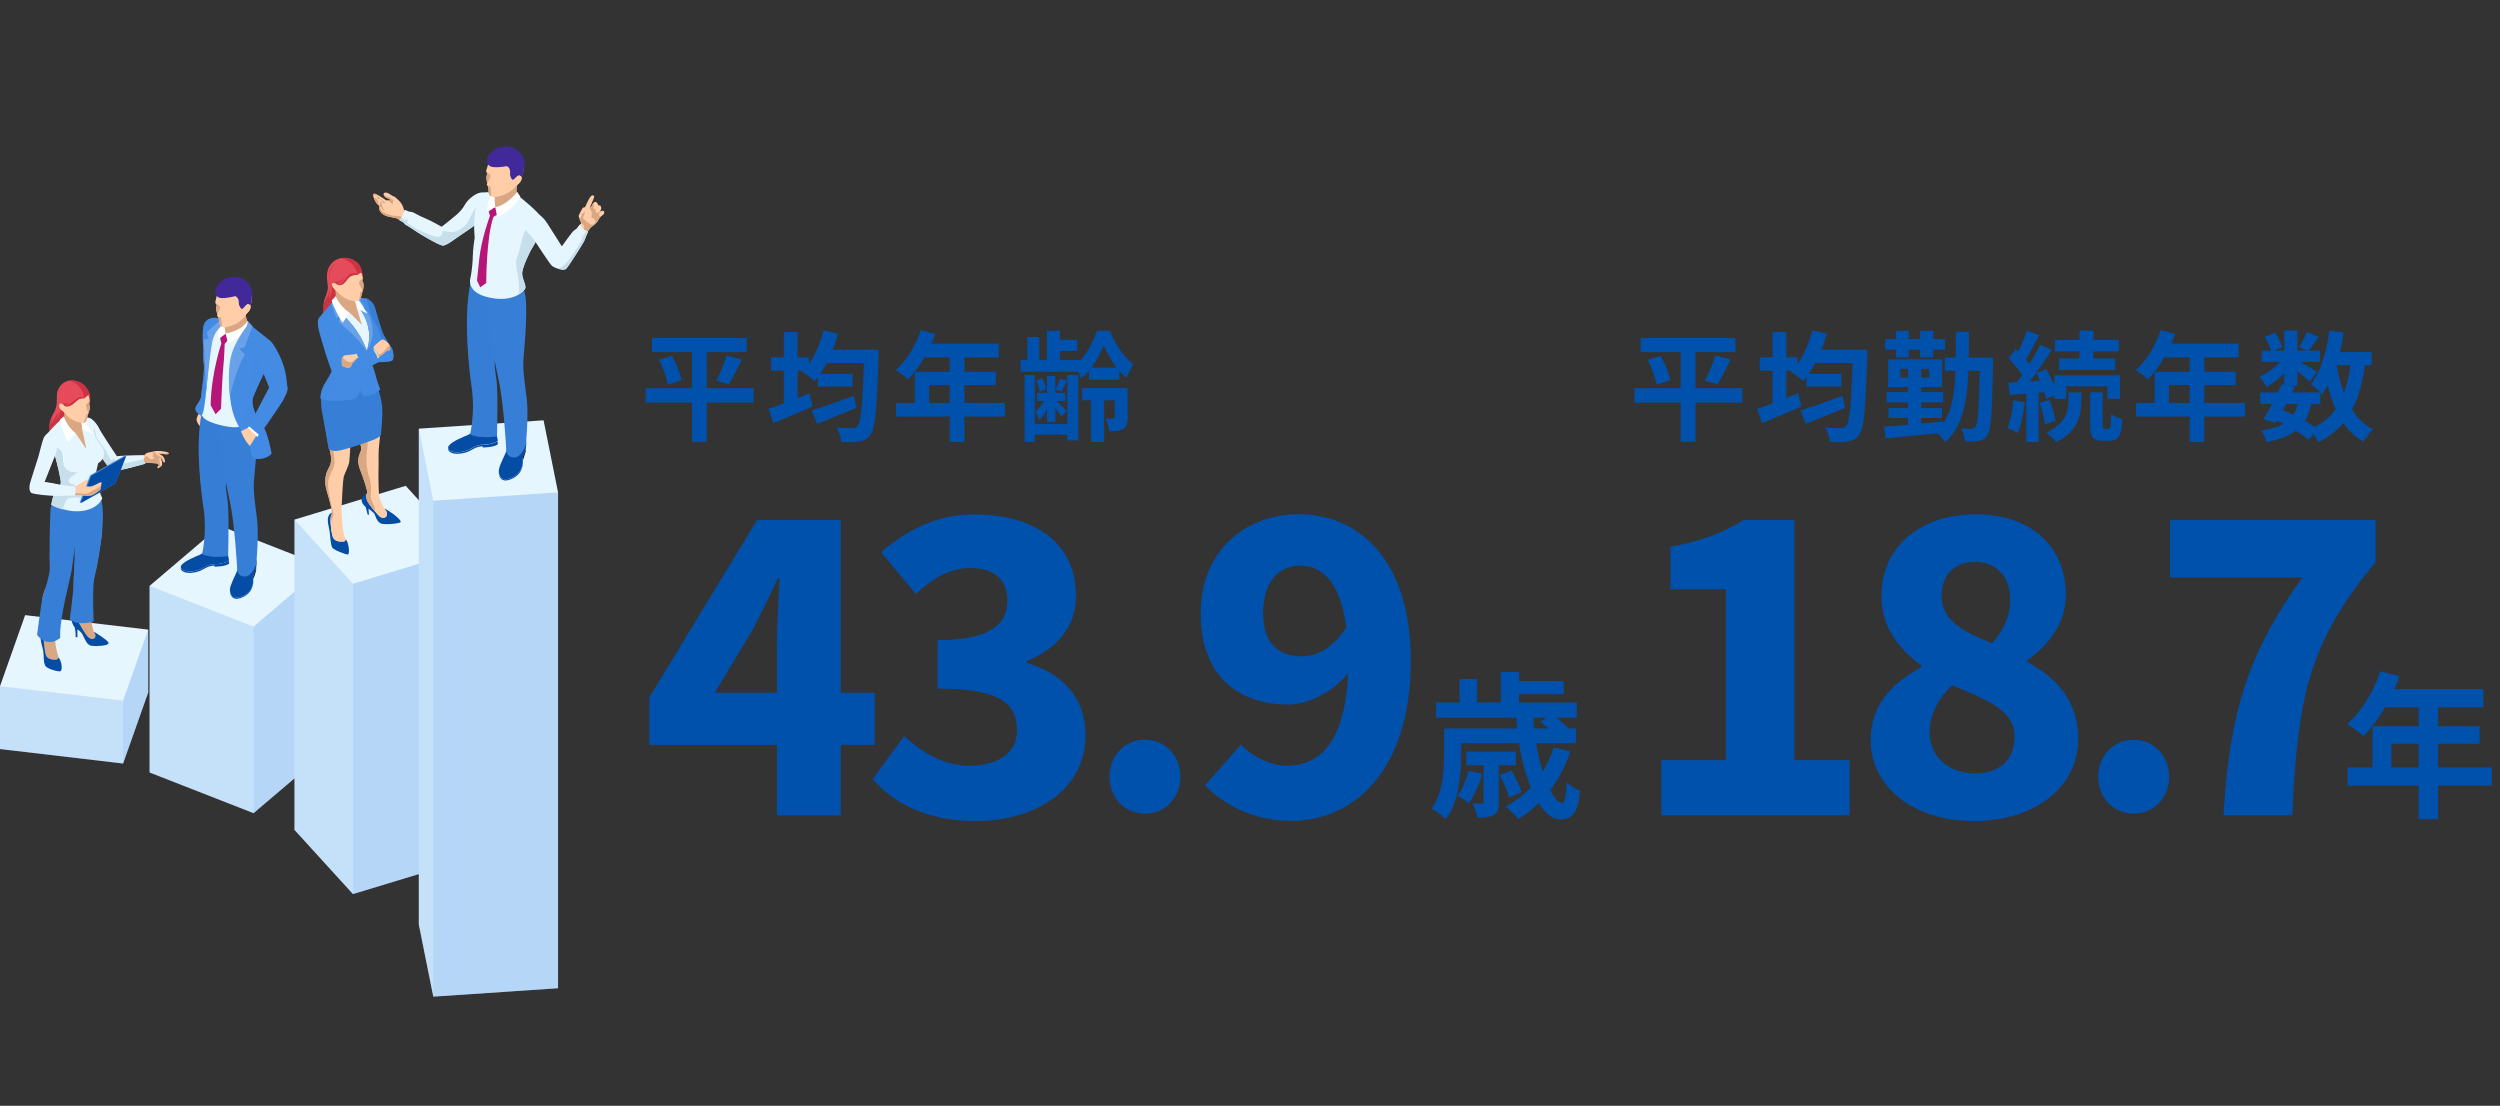 <?xml version="1.0" encoding="UTF-8"?>
<svg xmlns="http://www.w3.org/2000/svg" viewBox="0 0 416 184">
  <rect x="0" y="0" width="416" height="184" fill="#333333" stroke="none"/>
  <defs>
    <style>
      .cls-1 {
        fill: none;
      }

      .cls-2 {
        fill: #b61678;
      }

      .cls-3 {
        opacity: .2;
      }

      .cls-3, .cls-4, .cls-5, .cls-6 {
        fill: #438be3;
      }

      .cls-3, .cls-4, .cls-5, .cls-7, .cls-8, .cls-9 {
        mix-blend-mode: multiply;
      }

      .cls-4, .cls-8, .cls-9 {
        opacity: .3;
      }

      .cls-5 {
        opacity: .4;
      }

      .cls-10, .cls-9 {
        fill: #412999;
      }

      .cls-11 {
        fill: #d9a782;
      }

      .cls-12, .cls-7, .cls-8 {
        fill: #367ed6;
      }

      .cls-13 {
        fill: #ffcda8;
      }

      .cls-14 {
        fill: #000508;
      }

      .cls-15 {
        isolation: isolate;
      }

      .cls-16 {
        fill: #0051ac;
      }

      .cls-17 {
        fill: #e6f6ff;
      }

      .cls-7 {
        opacity: .5;
      }

      .cls-18 {
        fill: #c7deeb;
      }

      .cls-19 {
        fill: #fff;
      }

      .cls-20 {
        fill: #e6dbc9;
      }

      .cls-21 {
        fill: #e54b5a;
      }

      .cls-22 {
        fill: #cc3241;
      }

      .cls-23 {
        fill: #044ca4;
      }

      .cls-24 {
        fill: #69a2e9;
      }
    </style>
  </defs>
  <g class="cls-15">
    <g id="_レイヤー_2" data-name="レイヤー 2">
      <g id="_文字" data-name="文字">
        <g>
          <g>
            <path class="cls-16" d="M276.44,126.49h10.75v-28.44h-9.21v-7.06c5.27-1,8.75-2.34,12.2-4.47h8.39v39.97h9.21v9.18h-31.33v-9.18Z"/>
            <path class="cls-16" d="M311.28,123.11c0-5.92,3.76-9.6,8.41-12.07v-.31c-3.82-2.83-6.61-6.42-6.61-11.56,0-8.37,6.59-13.58,15.73-13.58s14.95,5.32,14.95,13.49c0,4.68-3.06,8.49-6.42,10.75v.31c4.69,2.57,8.48,6.33,8.48,12.86,0,7.76-6.97,13.62-17.39,13.62-9.81,0-17.14-5.5-17.14-13.5ZM335.23,122.61c0-4.35-4.2-5.99-10.37-8.58-2.17,1.95-3.77,4.75-3.77,7.8,0,4.31,3.44,6.86,7.58,6.86,3.73,0,6.55-1.99,6.55-6.09ZM334.51,99.84c0-3.82-2.21-6.35-5.96-6.35-3.01,0-5.47,1.88-5.47,5.67,0,3.99,3.42,5.91,8.42,7.9,1.94-2.29,3.01-4.65,3.01-7.23Z"/>
            <path class="cls-16" d="M349.14,129.25c0-3.48,2.51-6.16,5.9-6.16s5.9,2.68,5.9,6.16-2.51,6.14-5.9,6.14-5.9-2.68-5.9-6.14Z"/>
            <path class="cls-16" d="M383.13,96.08h-22.04v-9.57h34.22v7.01c-11.41,13.71-12.98,22.99-13.88,42.15h-11.43c.9-16.35,3.83-26.72,13.13-39.59Z"/>
            <path class="cls-16" d="M396.07,111.7l3.21.83c-.47,1.29-1.02,2.55-1.66,3.78-.64,1.23-1.32,2.38-2.06,3.43-.74,1.05-1.5,1.97-2.28,2.75-.21-.17-.48-.4-.81-.67s-.67-.53-1-.77c-.34-.24-.64-.44-.9-.6.8-.68,1.55-1.48,2.24-2.41.7-.93,1.32-1.94,1.88-3.03.56-1.09,1.02-2.2,1.38-3.33ZM390.64,127.71h24v3h-24v-3ZM394.79,120.85h17.82v2.92h-14.69v5.48h-3.13v-8.4ZM396.64,114.67h16.59v3.03h-18.1l1.51-3.03ZM402.46,116.24h3.24v20.08h-3.24v-20.08Z"/>
          </g>
          <g>
            <path class="cls-16" d="M271.96,64.6h17.96v2.39h-17.96v-2.39ZM273.01,56.24h15.77v2.35h-15.77v-2.35ZM274.19,59.87l2.17-.65c.22.43.44.89.66,1.37s.41.95.57,1.42c.16.47.29.88.37,1.25l-2.31.73c-.07-.37-.17-.79-.32-1.25-.15-.47-.32-.95-.51-1.46-.2-.51-.41-.98-.63-1.41ZM279.67,57.22h2.46v16.3h-2.46v-16.3ZM285.43,59.16l2.54.65c-.24.51-.48,1.02-.74,1.52-.26.5-.51.98-.75,1.43-.24.45-.48.85-.7,1.19l-2.07-.61c.21-.38.42-.81.64-1.3s.42-.98.61-1.48c.19-.5.34-.97.46-1.4Z"/>
            <path class="cls-16" d="M292.38,68.03c.58-.18,1.24-.42,1.99-.7s1.54-.58,2.38-.91c.83-.32,1.66-.65,2.47-.98l.51,2.19c-1.09.49-2.21.97-3.36,1.46s-2.2.93-3.14,1.32l-.85-2.39ZM292.82,59.45h6.29v2.23h-6.29v-2.23ZM294.95,55.27h2.29v13.11h-2.29v-13.11ZM301.57,54.98l2.42.55c-.28,1.01-.62,2-1.02,2.97-.41.97-.86,1.87-1.35,2.71-.49.84-1.02,1.57-1.57,2.19-.14-.13-.34-.29-.59-.49-.25-.2-.5-.39-.76-.58-.26-.19-.49-.34-.7-.44.82-.8,1.53-1.82,2.14-3.05.61-1.23,1.09-2.51,1.43-3.85ZM299.58,68.28c.59-.17,1.27-.38,2.03-.64.76-.26,1.57-.54,2.43-.85.86-.31,1.72-.61,2.57-.92l.41,2.01c-1.12.46-2.25.92-3.4,1.38-1.15.46-2.2.88-3.14,1.26l-.91-2.25ZM300.61,62.21h5.8v2.11h-5.8v-2.11ZM301.53,58.19h7.53v2.23h-7.53v-2.23ZM308.35,58.19h2.38v.7c0,.18,0,.32-.02.42-.07,2.19-.14,4.06-.22,5.61s-.16,2.82-.26,3.81c-.09,1-.21,1.78-.36,2.36-.14.57-.32.99-.51,1.25-.26.38-.54.65-.83.8-.29.15-.63.25-1.03.31-.37.07-.82.1-1.36.11s-1.09,0-1.66-.03c-.01-.36-.09-.76-.24-1.21s-.32-.85-.53-1.19c.58.05,1.11.08,1.6.09s.85,0,1.08,0c.2,0,.36-.02.47-.07s.24-.14.35-.29c.16-.16.29-.5.4-1.02s.21-1.27.3-2.23c.08-.96.16-2.17.23-3.64s.12-3.22.18-5.27v-.51Z"/>
            <path class="cls-16" d="M313.52,71c.83-.07,1.78-.14,2.87-.23,1.08-.09,2.23-.18,3.43-.3,1.2-.11,2.4-.22,3.58-.33l.02,1.85c-1.14.12-2.29.23-3.45.35-1.16.11-2.26.22-3.32.33-1.06.1-2.02.2-2.89.29l-.24-1.97ZM313.69,56.43h9.96v1.75h-9.96v-1.75ZM313.95,65.25h9.4v1.71h-9.4v-1.71ZM314.19,59.79h8.97v4.61h-8.97v-4.61ZM314.25,67.89h8.89v1.66h-8.89v-1.66ZM315.47,55.04h2.15v4.42h-2.15v-4.42ZM316.22,61.38v1.44h4.79v-1.44h-4.79ZM317.5,60.46h2.19v11.12h-2.19v-11.12ZM319.51,55.04h2.19v4.42h-2.19v-4.42ZM325.44,55.21h2.19c0,2.17-.03,4.18-.08,6.03-.05,1.85-.19,3.55-.42,5.08-.23,1.53-.62,2.9-1.16,4.11-.55,1.21-1.31,2.26-2.3,3.15-.09-.18-.23-.38-.42-.6-.19-.22-.39-.43-.59-.63-.2-.2-.39-.36-.56-.46.71-.63,1.28-1.35,1.71-2.16.43-.81.76-1.72.99-2.72.23-1.01.39-2.11.48-3.31.09-1.2.14-2.51.16-3.92.01-1.41.02-2.93.02-4.56ZM323.61,59.51h6.49v2.19h-6.49v-2.19ZM329.45,59.51h2.19c0,.26,0,.48,0,.64s0,.29,0,.38c-.04,2.04-.08,3.76-.13,5.17-.05,1.41-.1,2.58-.17,3.49-.07.91-.15,1.62-.25,2.13s-.23.87-.38,1.09c-.21.32-.43.54-.65.67-.22.13-.49.23-.81.29-.28.05-.62.08-1.02.09-.4,0-.83,0-1.27,0-.01-.33-.08-.7-.19-1.11-.11-.41-.25-.78-.42-1.09.37.05.71.08,1.02.09.31,0,.55,0,.72,0,.16,0,.28-.03.37-.08.09-.05.18-.14.28-.28.1-.16.19-.46.27-.9s.13-1.08.19-1.92.1-1.93.15-3.27.09-2.97.13-4.89v-.51Z"/>
            <path class="cls-16" d="M335.03,66.61l1.89.33c-.11.95-.26,1.88-.46,2.79-.2.91-.44,1.69-.72,2.32-.13-.09-.3-.19-.51-.3-.21-.11-.43-.21-.65-.31s-.41-.17-.57-.23c.29-.59.51-1.3.67-2.13.16-.83.28-1.66.35-2.48ZM334.18,63.67c.88-.04,1.92-.09,3.12-.17,1.2-.07,2.41-.15,3.65-.23l.04,1.93c-1.16.09-2.31.18-3.46.27-1.15.09-2.19.17-3.11.25l-.24-2.05ZM334.24,59.65l1.16-1.6c.33.32.67.66,1.02,1.02.36.37.68.74.99,1.1.3.37.53.71.67,1.03l-1.26,1.79c-.14-.32-.36-.67-.64-1.06-.28-.39-.59-.79-.94-1.19-.34-.4-.68-.77-1-1.09ZM339.5,57.38l1.93.87c-.49.74-1.01,1.51-1.58,2.33-.57.81-1.13,1.6-1.7,2.35-.57.75-1.1,1.41-1.62,1.97l-1.36-.75c.37-.45.75-.95,1.15-1.51.4-.56.79-1.14,1.18-1.75.39-.61.75-1.22,1.09-1.82s.64-1.16.89-1.68ZM337.27,55.04l2.05.73c-.26.51-.54,1.04-.83,1.57s-.57,1.04-.85,1.54c-.28.49-.54.92-.79,1.29l-1.58-.65c.24-.41.48-.87.73-1.38.25-.51.49-1.04.72-1.6.23-.55.41-1.05.54-1.5ZM337.18,64.73h2.05v8.81h-2.05v-8.81ZM338.83,62.09l1.66-.67c.26.43.51.91.75,1.42s.45,1.01.63,1.49c.18.48.32.91.39,1.29l-1.79.79c-.05-.38-.17-.82-.33-1.32-.17-.5-.37-1.01-.59-1.53-.22-.52-.46-1.01-.71-1.47ZM339.38,67.04l1.64-.49c.24.54.45,1.14.64,1.79.19.66.31,1.22.37,1.68l-1.75.57c-.04-.47-.14-1.04-.31-1.71-.16-.66-.36-1.28-.58-1.84ZM344.21,65.29h2.13v1.6c0,.5-.05,1.04-.15,1.63s-.29,1.18-.57,1.78c-.28.6-.7,1.19-1.26,1.75-.56.56-1.3,1.07-2.24,1.53-.17-.25-.41-.52-.73-.82s-.61-.55-.87-.76c.8-.39,1.45-.81,1.95-1.26.5-.45.87-.9,1.12-1.36.25-.46.41-.91.49-1.34.08-.43.12-.84.12-1.22v-1.52ZM341.85,62.45h10.9v3.92h-2.07v-2.09h-6.86v2.09h-1.97v-3.92ZM341.93,56.55h10.63v1.93h-10.63v-1.93ZM342.62,59.65h9.36v1.91h-9.36v-1.91ZM346.03,55h2.33v5.58h-2.33v-5.58ZM347.78,65.27h2.11v5.46c0,.28.02.45.06.52s.12.11.26.11h.67c.09,0,.16-.06.22-.17.05-.11.09-.34.13-.69.03-.35.06-.88.07-1.59.21.17.51.33.89.49.38.16.72.28,1.01.35-.07.93-.17,1.66-.33,2.19-.15.53-.37.89-.65,1.09-.28.2-.65.31-1.11.31h-1.26c-.55,0-.98-.08-1.28-.25-.3-.17-.51-.44-.61-.82-.11-.38-.16-.9-.16-1.56v-5.46Z"/>
            <path class="cls-16" d="M359.53,54.94l2.42.63c-.35.97-.77,1.93-1.25,2.86-.48.93-1,1.8-1.56,2.59s-1.13,1.49-1.73,2.08c-.16-.13-.36-.3-.61-.5-.25-.2-.5-.4-.76-.58-.26-.18-.48-.33-.68-.45.6-.51,1.17-1.12,1.7-1.82s1-1.47,1.42-2.29c.42-.82.77-1.66,1.04-2.51ZM355.43,67.04h18.14v2.27h-18.14v-2.27ZM358.56,61.86h13.46v2.21h-11.1v4.14h-2.37v-6.35ZM359.96,57.18h12.54v2.29h-13.68l1.14-2.29ZM364.36,58.37h2.44v15.18h-2.44v-15.18Z"/>
            <path class="cls-16" d="M380.17,59.27l1.52.93c-.32.53-.73,1.05-1.23,1.58-.51.53-1.04,1.02-1.62,1.47-.57.45-1.13.84-1.69,1.15-.13-.25-.31-.54-.54-.89-.23-.34-.45-.62-.66-.83.53-.22,1.06-.52,1.6-.88.54-.36,1.04-.76,1.51-1.2.47-.44.84-.88,1.11-1.33ZM376.11,65.31h9.98v1.91h-9.98v-1.91ZM382.46,66.63l2.19.2c-.18,1.04-.46,1.93-.82,2.67-.36.74-.84,1.37-1.44,1.89-.6.52-1.32.95-2.18,1.3-.85.35-1.87.64-3.06.88-.07-.33-.19-.68-.37-1.04-.18-.37-.38-.67-.57-.91,1.3-.17,2.38-.44,3.22-.81s1.51-.89,2-1.56.83-1.54,1.03-2.62ZM376.35,58.35h9.68v1.87h-9.68v-1.87ZM379.68,63.91l2.19.45c-.33.68-.68,1.39-1.05,2.11-.37.72-.75,1.42-1.11,2.1-.37.68-.71,1.28-1.02,1.8l-2.07-.63c.32-.5.65-1.08,1.02-1.75.36-.67.72-1.36,1.08-2.08.36-.72.69-1.38.98-2ZM376.84,56.06l1.7-.71c.26.37.51.78.73,1.24s.38.86.47,1.2l-1.81.79c-.07-.34-.2-.75-.41-1.22-.21-.47-.43-.91-.67-1.3ZM378.34,69.76l1.26-1.6c.77.29,1.55.62,2.32,1,.77.38,1.48.77,2.15,1.17.66.4,1.22.79,1.67,1.15l-1.66,1.68c-.41-.37-.92-.76-1.54-1.16-.62-.41-1.29-.8-2.01-1.19s-1.45-.74-2.19-1.05ZM380.11,55h2.17v9.19h-2.17v-9.19ZM382.08,59.85c.18.09.44.23.76.41.32.18.67.38,1.04.6.38.22.72.42,1.03.6.31.18.53.32.66.41l-1.24,1.64c-.18-.17-.42-.38-.71-.63-.29-.25-.6-.51-.93-.77-.33-.26-.64-.51-.95-.75-.3-.24-.57-.43-.79-.57l1.12-.95ZM383.86,55.25l1.99.81c-.32.43-.63.86-.94,1.29-.31.43-.59.79-.84,1.09l-1.52-.67c.22-.34.46-.75.71-1.23.25-.48.45-.91.59-1.29ZM391.19,59.92l2.42.24c-.29,2.25-.73,4.23-1.33,5.93-.6,1.71-1.42,3.18-2.47,4.42-1.05,1.24-2.41,2.27-4.06,3.09-.08-.18-.2-.41-.35-.69-.16-.28-.33-.55-.51-.82-.18-.27-.36-.48-.51-.64,1.5-.66,2.71-1.51,3.64-2.56.93-1.05,1.64-2.32,2.14-3.82.5-1.49.85-3.21,1.04-5.16ZM387.6,55l2.4.35c-.21,1.35-.48,2.67-.81,3.93-.33,1.27-.73,2.44-1.19,3.51-.47,1.07-1.01,2.01-1.63,2.83-.12-.16-.29-.34-.51-.55-.22-.21-.46-.42-.71-.62-.25-.2-.46-.37-.63-.5.55-.68,1.03-1.5,1.43-2.43.4-.94.74-1.96,1.02-3.08.28-1.11.49-2.26.63-3.44ZM388.73,60.34c.28,1.66.66,3.21,1.16,4.67.5,1.46,1.16,2.74,1.97,3.84.81,1.1,1.82,1.97,3.02,2.6-.17.14-.36.34-.57.58-.21.24-.41.5-.6.76-.19.26-.34.5-.46.71-1.33-.79-2.42-1.81-3.28-3.06-.86-1.25-1.55-2.7-2.08-4.35s-.95-3.45-1.28-5.41l2.13-.36ZM387.39,58.58h7.25v2.19h-7.25v-2.19Z"/>
          </g>
          <rect class="cls-1" width="416" height="184"/>
          <g>
            <g>
              <path class="cls-16" d="M129.28,107.25c0-3.12.28-7.89.44-11.01h-.31c-1.24,2.78-2.63,5.5-4.03,8.31l-6.45,10.73h26.64v8.67h-37.54v-7.87l17.95-29.56h13.92v49.16h-10.61v-28.43Z"/>
              <path class="cls-16" d="M145.22,129.64l5.25-7.19c3.01,2.87,6.65,4.97,10.77,4.97,4.8,0,7.99-2.09,7.99-5.87,0-4.32-2.52-6.97-13.21-6.97v-8.06c8.83,0,11.61-2.69,11.61-6.58,0-3.46-2.2-5.42-6.06-5.42-3.5,0-6.15,1.58-9.19,4.3l-5.76-6.93c4.53-3.89,9.47-6.29,15.46-6.29,10.21,0,16.96,4.84,16.96,13.49,0,5.06-2.9,8.69-8.2,10.92v.31c5.68,1.62,9.8,5.63,9.8,11.98,0,9.15-8.39,14.32-18.28,14.32-7.96,0-13.53-2.82-17.14-6.97Z"/>
              <path class="cls-16" d="M184.62,129.25c0-3.48,2.51-6.16,5.9-6.16s5.9,2.68,5.9,6.16-2.51,6.14-5.9,6.14-5.9-2.68-5.9-6.14Z"/>
              <path class="cls-16" d="M200.5,130.68l6.01-6.81c1.67,1.89,4.75,3.54,7.62,3.54,5.78,0,10.22-4.36,10.22-17.46,0-12.2-3.83-15.83-7.98-15.83-3.36,0-6.19,2.38-6.19,7.93,0,5.2,2.74,7.16,6.45,7.16,2.57,0,5.42-1.43,7.65-5.3l.51,7.43c-2.54,3.72-7.12,5.9-10.35,5.9-8.42,0-14.64-4.78-14.64-15.2s7.44-16.47,16.35-16.47c9.53,0,18.6,7.11,18.6,24.37,0,18.38-9.54,26.65-19.87,26.65-6.5,0-11.27-2.75-14.37-5.92Z"/>
              <path class="cls-16" d="M240.3,121.22h2.84v4.51c0,.78-.03,1.63-.1,2.56-.07.92-.2,1.87-.38,2.83s-.44,1.9-.77,2.79-.77,1.7-1.33,2.41c-.16-.17-.38-.38-.68-.63-.3-.24-.6-.47-.9-.69-.3-.22-.56-.38-.77-.48.64-.85,1.11-1.8,1.4-2.84.29-1.04.47-2.08.56-3.12.09-1.04.13-2,.13-2.88v-4.46ZM238.97,116.89h23.4v2.53h-23.4v-2.53ZM242.02,121.22h20.24v2.45h-20.24v-2.45ZM244.39,128.26l2.24.52c-.24.89-.56,1.76-.95,2.63-.39.87-.8,1.61-1.24,2.22-.23-.17-.54-.39-.93-.64-.39-.25-.73-.44-1-.56.42-.56.78-1.2,1.1-1.93.31-.73.57-1.48.78-2.24ZM242.88,112.98h2.9v5.5h-2.9v-5.5ZM244,125.05h8.24v2.29h-8.24v-2.29ZM246.87,126.62h2.53v6.86c0,.54-.05.98-.16,1.32-.1.34-.33.6-.68.8s-.75.31-1.2.37c-.45.05-.97.08-1.54.08-.05-.37-.15-.77-.3-1.2-.15-.43-.3-.82-.46-1.15.33.02.64.03.93.03h.59c.12,0,.2-.02.24-.07.03-.04.05-.12.05-.22v-6.81ZM249.56,128.97l1.98-.73c.33.56.66,1.18.98,1.86.32.69.54,1.27.67,1.74l-2.09.86c-.12-.5-.33-1.11-.63-1.81s-.6-1.34-.91-1.92ZM249.74,111.8h3.03v6.39h-3.03v-6.39ZM258.53,124.38l2.79.63c-.83,2.52-2,4.73-3.5,6.64-1.5,1.9-3.23,3.46-5.19,4.66-.14-.19-.33-.42-.59-.68s-.52-.53-.8-.8-.52-.48-.73-.64c1.93-.99,3.58-2.33,4.96-4.02,1.37-1.69,2.39-3.62,3.05-5.79ZM251.41,113.32h8.79v2.19h-8.79v-2.19ZM252.32,119h2.82c.04,1.48.17,2.93.4,4.37.24,1.43.53,2.77.87,4,.35,1.24.73,2.32,1.13,3.25.41.93.82,1.66,1.23,2.19.41.53.78.8,1.11.8.26,0,.45-.27.57-.81.12-.54.21-1.41.26-2.61.3.28.65.55,1.07.81.42.26.81.45,1.17.57-.14,1.29-.34,2.27-.61,2.96-.27.69-.62,1.16-1.06,1.42s-.97.39-1.62.39c-.77,0-1.5-.32-2.2-.95-.7-.64-1.35-1.51-1.94-2.63-.59-1.12-1.11-2.42-1.57-3.89s-.82-3.05-1.11-4.73-.46-3.4-.53-5.14ZM256.34,120.15l1.77-1.3c.49.33,1.01.71,1.58,1.15.57.43,1,.83,1.29,1.17l-1.85,1.43c-.28-.37-.69-.78-1.23-1.24-.54-.46-1.06-.86-1.57-1.21Z"/>
            </g>
            <g>
              <path class="cls-16" d="M107.44,64.6h17.96v2.39h-17.96v-2.39ZM108.49,56.24h15.77v2.35h-15.77v-2.35ZM109.67,59.87l2.17-.65c.22.43.44.89.66,1.37s.41.95.57,1.42c.16.47.29.88.37,1.25l-2.31.73c-.07-.37-.17-.79-.32-1.25-.15-.47-.32-.95-.51-1.46-.2-.51-.41-.98-.63-1.41ZM115.15,57.22h2.46v16.3h-2.46v-16.3ZM120.9,59.16l2.54.65c-.24.51-.48,1.02-.74,1.52-.26.5-.51.98-.75,1.43-.24.45-.48.85-.7,1.19l-2.07-.61c.21-.38.42-.81.64-1.3s.42-.98.61-1.48c.19-.5.34-.97.46-1.4Z"/>
              <path class="cls-16" d="M127.86,68.03c.58-.18,1.24-.42,1.99-.7s1.54-.58,2.38-.91c.83-.32,1.66-.65,2.47-.98l.51,2.19c-1.09.49-2.21.97-3.36,1.46s-2.2.93-3.14,1.32l-.85-2.39ZM128.3,59.45h6.29v2.23h-6.29v-2.23ZM130.43,55.27h2.29v13.11h-2.29v-13.11ZM137.05,54.98l2.42.55c-.28,1.01-.62,2-1.02,2.97-.41.97-.86,1.87-1.35,2.71-.49.84-1.02,1.57-1.57,2.19-.14-.13-.34-.29-.59-.49-.25-.2-.5-.39-.76-.58-.26-.19-.49-.34-.7-.44.82-.8,1.53-1.82,2.14-3.05.61-1.23,1.09-2.51,1.43-3.85ZM135.06,68.28c.59-.17,1.27-.38,2.03-.64.76-.26,1.57-.54,2.43-.85.86-.31,1.72-.61,2.57-.92l.41,2.01c-1.12.46-2.25.92-3.4,1.38-1.15.46-2.2.88-3.14,1.26l-.91-2.25ZM136.08,62.21h5.8v2.11h-5.8v-2.11ZM137.01,58.19h7.53v2.23h-7.53v-2.23ZM143.83,58.19h2.38v.7c0,.18,0,.32-.02.42-.07,2.19-.14,4.06-.22,5.61s-.16,2.82-.26,3.81c-.09,1-.21,1.78-.36,2.36-.14.57-.32.99-.51,1.25-.26.38-.54.65-.83.8-.29.15-.63.25-1.03.31-.37.07-.82.1-1.36.11s-1.09,0-1.66-.03c-.01-.36-.09-.76-.24-1.21s-.32-.85-.53-1.19c.58.05,1.11.08,1.6.09s.85,0,1.08,0c.2,0,.36-.02.47-.07s.24-.14.35-.29c.16-.16.29-.5.4-1.02s.21-1.27.3-2.23c.08-.96.16-2.17.23-3.64s.12-3.22.18-5.27v-.51Z"/>
              <path class="cls-16" d="M153.21,54.94l2.42.63c-.35.97-.77,1.93-1.25,2.86-.48.93-1,1.8-1.56,2.59s-1.13,1.49-1.73,2.08c-.16-.13-.36-.3-.61-.5-.25-.2-.5-.4-.76-.58-.26-.18-.48-.33-.68-.45.6-.51,1.17-1.12,1.7-1.82s1-1.47,1.42-2.29c.42-.82.77-1.66,1.04-2.51ZM149.11,67.04h18.14v2.27h-18.14v-2.27ZM152.25,61.86h13.46v2.21h-11.1v4.14h-2.37v-6.35ZM153.65,57.18h12.54v2.29h-13.68l1.14-2.29ZM158.04,58.37h2.44v15.18h-2.44v-15.18Z"/>
              <path class="cls-16" d="M169.83,59.89h9.92v1.97h-9.92v-1.97ZM170.49,62.39h1.71v11.14h-1.71v-11.14ZM170.96,56.08h1.97v4.26h-1.97v-4.26ZM171.47,70.55h7.22v1.79h-7.22v-1.79ZM174.03,66.02l.89.38c-.12.42-.28.85-.49,1.3-.21.45-.44.86-.69,1.25-.25.39-.52.71-.81.96-.05-.21-.14-.45-.27-.73-.12-.28-.24-.51-.35-.71.22-.17.44-.39.66-.65.22-.26.42-.55.6-.87.18-.32.34-.62.45-.93ZM172.42,63.26l1.03-.32c.16.29.3.61.41.96.12.35.2.65.24.9l-1.1.37c-.03-.26-.1-.57-.21-.93-.11-.35-.23-.68-.37-.99ZM172.56,65.37h4.69v1.36h-4.69v-1.36ZM174.21,55.04h2.17v5.5h-2.17v-5.5ZM174.23,62.57h1.38v7.67h-1.38v-7.67ZM175.53,66.45c.09.08.23.2.41.38.18.17.38.36.59.56.21.2.4.39.57.56s.3.3.37.39l-.85,1.01c-.09-.16-.21-.34-.36-.55-.15-.21-.32-.43-.5-.67-.18-.24-.36-.45-.52-.65s-.31-.36-.42-.49l.71-.53ZM175.18,56.53h4.08v1.87h-4.08v-1.87ZM176.4,63l1.14.33c-.17.34-.33.67-.48.98-.15.31-.3.59-.44.84l-.99-.32c.13-.26.27-.57.42-.92.15-.35.27-.65.34-.92ZM177.6,62.39h1.83v10.9h-1.83v-10.9ZM183.67,57.5c-.24.59-.54,1.23-.93,1.9-.38.68-.81,1.33-1.29,1.96s-1,1.17-1.57,1.62c-.11-.33-.26-.7-.47-1.1-.21-.41-.41-.74-.59-1.01.54-.42,1.05-.96,1.54-1.62s.92-1.36,1.29-2.11.67-1.45.88-2.09h2.13c.3.71.66,1.43,1.07,2.15s.87,1.38,1.36,1.98c.49.6,1,1.08,1.51,1.43-.21.3-.42.66-.62,1.07s-.38.81-.54,1.17c-.53-.43-1.03-.95-1.52-1.56-.49-.6-.92-1.24-1.3-1.91-.38-.67-.7-1.3-.95-1.89ZM180.07,64.58h6.64v2.03h-6.64v-2.03ZM181.21,61.17h5.05v2.03h-5.05v-2.03ZM181.53,65.07h2.19v8.48h-2.19v-8.48ZM185.49,64.58h2.15v4.91c0,.45-.05.83-.14,1.13-.09.31-.29.56-.59.74-.29.18-.62.3-1,.33-.37.04-.81.06-1.31.06-.03-.32-.1-.67-.23-1.07-.12-.4-.26-.75-.4-1.04.28.01.54.02.78.03s.41,0,.5,0c.09,0,.15-.02.19-.05.03-.03.05-.09.05-.17v-4.87Z"/>
            </g>
            <g>
              <g>
                <polygon class="cls-17" points="4.18 102.36 24.66 104.77 24.66 115.23 20.48 127.05 0 124.64 0 114.18 4.18 102.36"/>
                <polygon class="cls-4" points="24.66 104.77 24.66 115.23 20.48 127.05 20.48 116.59 24.66 104.77"/>
                <polygon class="cls-3" points="0 114.18 20.48 116.59 20.48 127.05 0 124.64 0 114.18"/>
              </g>
              <g>
                <polygon class="cls-17" points="36.63 87.5 53.92 94.28 53.92 125.33 42.19 135.31 24.89 128.54 24.89 97.49 36.63 87.5"/>
                <polygon class="cls-3" points="24.89 97.49 42.19 104.27 42.19 135.31 24.89 128.54 24.89 97.49"/>
                <polygon class="cls-4" points="53.92 94.28 53.92 125.33 42.19 135.31 42.19 104.27 53.92 94.28"/>
              </g>
              <g>
                <polygon class="cls-17" points="67.51 80.84 77.23 91.52 77.23 143.16 58.73 148.77 49 138.09 49 86.46 67.51 80.84"/>
                <polygon class="cls-3" points="49 86.46 58.73 97.14 58.73 148.77 49 138.09 49 86.46"/>
                <polygon class="cls-4" points="77.23 91.52 77.23 143.16 58.73 148.77 58.73 97.14 77.23 91.52"/>
              </g>
              <g>
                <path class="cls-23" d="M63.94,84.58s.62.66.42,1.19c-.2.53-.85.45-1.17.18-.33-.27-1.71-1.93-1.99-2.46-.28-.53-.3-1.26-.3-1.26,0,0-.66.29-.72.8-.06.51.24,1.01.67,1.33l.33,1.27.14.07.07-.15-.07-.9s.86.6,1.01.9c.15.31.39,1.29,1.06,1.56.67.26,3.15.01,3.28-.24.13-.26-.84-1.03-1.1-1.24-.26-.22-1.36-.93-1.62-1.04Z"/>
                <path class="cls-23" d="M57.51,89.68s.11.44-.5.44c-.6,0-1.45,0-1.7-.97-.25-.97-.33-2.33-.3-2.84.03-.51.22-.77.22-.77l-.03-.26s-.55.28-.63.95c-.09.67.15,1.48.26,2.07.11.59.17,2.34.44,2.79.27.46,2.3,1.2,2.62,1.18.32-.03.21-1.88-.37-2.59Z"/>
                <path class="cls-13" d="M58.34,66.23c.25-1.11,4.09-2.31,4.09-2.31,0,0,.9,2.27,1.05,4.02.15,1.75-.34,5.43-.44,6.62-.1,1.19,0,2.46-.05,3.29-.04.84,0,4.28.12,4.74.12.47.63,1.84.83,1.99,0,0,.62.66.42,1.19-.2.53-.85.45-1.17.18-.33-.27-1.71-1.93-1.99-2.46-.26-.5-.3-1.17-.3-1.25.03,0,.15-.03.2-.19.1-.31-.55-2.31-1.2-3.96-.66-1.65.03-2.67.17-3.13.14-.46-.22-1.6-.7-2.82-.48-1.22-1.28-4.81-1.03-5.92Z"/>
                <path class="cls-13" d="M53.48,66.03c-.01-.94,1.13-1.02,2.29-.94,1.16.09,2.81,1.13,2.8,2.61-.02,1.47-.33,8.4-.45,9.14-.12.74-.79,1.98-.93,2.53-.13.55-.32,3.98-.35,5.13-.04,1.15.13,2.97.28,3.87.15.9.39,1.31.39,1.31,0,0,.11.44-.5.44-.6,0-1.45,0-1.7-.97-.25-.97-.33-2.33-.3-2.84.03-.51.22-.77.22-.77l-.03-.26c.12-.25-.42-2.25-.81-3.53-.4-1.27-.34-2.72.22-3.68.56-.96.66-1.63.21-3.45-.46-1.82-1.32-7.66-1.33-8.6Z"/>
                <path class="cls-11" d="M54.6,78.08c.56-.96.66-1.63.21-3.45-.46-1.82-1.32-7.66-1.33-8.6,0-.67.58-.91,1.34-.95-.22.94-.43,2.12-.38,3.13.11,2.05,1.16,7.07,1.24,8.46.08,1.39-1.01,2.21-1.08,3.72-.08,1.51.86,4.64.87,5.16,0,.27-.23.9-.46,1.44-.01-.28-.01-.51,0-.66.03-.51.22-.77.22-.77l-.03-.26c.12-.25-.42-2.25-.81-3.53-.4-1.27-.34-2.72.22-3.68Z"/>
                <path class="cls-11" d="M60.9,82.25s.15-.03.2-.19c.1-.31-.55-2.31-1.2-3.96-.66-1.65.03-2.67.17-3.13.14-.46-.22-1.6-.7-2.82-.48-1.22-1.28-4.81-1.03-5.92.13-.54,1.11-1.11,2.08-1.54.85,3.11.88,9.03.69,9.91-.22,1.08-.19,3.38.33,4.87.52,1.5.21,2.65.23,3.16.02.51.15.48.56,1.52.13.34.17.66.16.94-.49-.58-1.04-1.28-1.2-1.59-.26-.5-.3-1.17-.3-1.25Z"/>
                <path class="cls-12" d="M62.89,64.8s.94,1.87.7,4.91c-.12,1.49-.12,2.31-.28,2.8-.02.07-.51.42-1.18.68-1.26.49-5.45,1.94-6.36,1.85-.91-.09-1.09-.41-1.09-.41,0,0-.81-4.75-1.06-5.99-.25-1.24-.23-2.7-.03-3.26.2-.56,3-1.08,3-1.08,0,0,5.35-2.37,6.3.5Z"/>
                <path class="cls-7" d="M56.59,64.29s5.35-2.37,6.3.5c0,0,.11.22.24.62-.44.34-1.15.74-2.2.96-2.01.42-5.24.44-5.66,1.19-.38.69.52,5.04.67,7.47-.07,0-.12,0-.17,0-.91-.09-1.09-.41-1.09-.41,0,0-.81-4.75-1.06-5.99-.25-1.24-.23-2.7-.03-3.26.2-.56,3-1.08,3-1.08Z"/>
                <path class="cls-22" d="M53.7,52.44s0-.28.08-.97c.08-.69.43-1.54.62-2.13.19-.59.28-1.69.31-2.11.03-.42,1.94-2.14,1.94-2.14l3.63.25s.15.3.03.91c-.12.61-1.09,4.83-.82,5.38.27.54-5.8.81-5.8.81Z"/>
                <path class="cls-11" d="M55.75,47.96s.26.85.08,1.49c-.19.64.66,2.53,1.78,3.75,1.12,1.21,3.05,1.75,3.19,1.11.14-.64-1.54-4.89-1.54-4.89l-3.51-1.46Z"/>
                <path class="cls-11" d="M55.75,47.96l3.51,1.46s.15.37.35.91c-.32.04-.73.05-1.09-.09-.72-.27-1.8-.89-1.98-.68-.19.21-.17.52-.04.71.13.19.98,1.23,1.68,1.63l1.8,1.79-.75-2.41s.16-.63.17-.74c0-.04.11-.07.25-.08.49,1.3,1.24,3.42,1.14,3.85-.14.64-2.06.1-3.19-1.11-1.13-1.21-1.97-3.11-1.78-3.75.18-.64-.08-1.49-.08-1.49Z"/>
                <path class="cls-12" d="M60.61,50.01l.43-.35s1.04.41,1.36,1.5c.32,1.09,1.12,3.92,1.44,4.53.32.61,1.35,2.33,1.35,2.33l-1.24.69-3.33-8.7Z"/>
                <path class="cls-6" d="M59.95,64.76s-.22,1.6-1.42,1.76c-4.35.56-5.21-.23-5.21-.23,0,0-.04-1.32.84-2.65.59-.89,1.36-2.39,1.37-2.73.02-.34,2.34.15,2.34.15l3.92-.8s.65,1.87.71,2.24c.06.38.76,2.34.76,2.34,0,0-.9.7-1.43.85-.35.1-1.51.85-1.89-.91Z"/>
                <path class="cls-5" d="M55.54,60.9c.02-.34,2.34.15,2.34.15l3.92-.8s.65,1.87.71,2.24c.06.38.76,2.34.76,2.34,0,0-.9.7-1.43.85-.35.1-1.51.85-1.89-.91,0,0,0,.06-.02.16l-.28-2.47s-2.02,1.22-2.97,1.34c-.87.11-2.48,1.4-2.76,2.77-.47-.15-.6-.28-.6-.28,0,0-.04-1.32.84-2.65.59-.89,1.36-2.39,1.37-2.73Z"/>
                <path class="cls-6" d="M56.25,51.64s3.3,2.56,4.76,6.71c0,0,1.59-3.56-1.42-7.33l-.34-1.53,1.78.17s.34,1.63.62,2.52c.28.9,1.75,2.98,1.8,4.22.05,1.24-1.67,4.05-1.67,4.05l-4.81,1.4-2.92-7.4-.93-1.59,2.32-2.78.81,1.55Z"/>
                <path class="cls-17" d="M59.37,51.26l.17-.51.06.27c3.01,3.76,1.42,7.33,1.42,7.33-1.16-3.3-3.49-5.6-4.4-6.4.45-.08,1.19-.16,1.47.04.41.3,2.14,2.11,2.14,2.11l-.86-2.83Z"/>
                <path class="cls-24" d="M59.59,51.02l-.34-1.53.43.02,1.01,1.48-.44.5.86.27s.82,1.47.92,3.26c.1,1.79-1.01,3.33-1.01,3.33,0,0,1.59-3.56-1.42-7.33Z"/>
                <path class="cls-5" d="M62.83,58.49c-.47,1.03-1.04,1.96-1.04,1.96l-4.81,1.4-2.42-6.13,1.32-.77s.66.59.93,1.64c.28,1.06.6,1.82,1.9,2.03,1.3.21,3.83-.57,3.83-.57,0,0,.12.17.29.44Z"/>
                <path class="cls-6" d="M62.09,60.26s2.69.07,3.15-.25c.46-.33.11-1.82.03-1.99-.09-.17-.45-.57-.45-.57l-2.72,2.81Z"/>
                <path class="cls-5" d="M62.09,60.26s2.69.07,3.15-.25c.46-.33.11-1.82.03-1.99-.09-.17-.45-.57-.45-.57l-2.72,2.81Z"/>
                <path class="cls-6" d="M62.12,58.22s.82,1.04.8,2.08c0,0-2.14,1.1-3.62,2.04-1.48.94-2.67,1.64-3.31.97-.64-.67-1.84-4.47-2.23-5.86-.39-1.39-1.31-3.87-.63-4.59.68-.72,2.27-.23,2.78,1.93.51,2.17,1.54,5.79,1.54,5.79l4.67-2.37Z"/>
                <path class="cls-24" d="M55.15,50.47l.29-.39.81,1.55s3.3,2.56,4.76,6.71c0,0-1.61-2.17-3.07-3.37-1.06-.87-1.56-1.46-1.56-1.46l.31-.81-.74.14-.81-2.37Z"/>
                <path class="cls-13" d="M57.26,59.14s-.22.24-.31.42c-.09.18-.11.47-.08.81.02.32-.02.47.29.61.22.1.36.15.52.19.16.05.65.03.74-.23.08-.26.15-.41.15-.41l.88-.96.22-.11-.26-.57-2.16.26Z"/>
                <path class="cls-11" d="M57.04,59.41c.15.11.25.42.37.52.18.16.25.12.47.23.22.11.49.16.55.15.06-.01.3-.2.81-.63.15-.12.29-.21.42-.27h0s.02.05.02.05l-.22.11-.88.96s-.07.15-.15.41c-.08.26-.58.28-.74.23-.16-.05-.3-.09-.52-.19-.31-.14-.27-.29-.29-.61-.03-.34,0-.63.08-.81.02-.05.06-.1.09-.15Z"/>
                <path class="cls-20" d="M59.46,59.56c-.1-.28-.25-.69-.25-.69l.28-.04.32.56-.34.17Z"/>
                <path class="cls-6" d="M59.58,59.5c-.12-.38-.25-.71-.25-.71l2.48-.42-2.23,1.13Z"/>
                <path class="cls-13" d="M62.23,58.12s-.22-.31.08-.58c.3-.27,1.08-1.05,1.38-1.05.3,0,.92.56,1.11.87.19.31.16.92-.09.94l-.32.04s-.78.73-1.31,1.01c-.1-.26-.39-.94-.85-1.24Z"/>
                <path class="cls-11" d="M62.97,59.12c.07-.05.15-.09.22-.14.58-.35.6-.49,1.05-.9.24-.22.41-.52.56-.68.17.32.14.9-.1.91l-.32.04s-.78.73-1.31,1.01c-.02-.06-.06-.15-.1-.24Z"/>
                <path class="cls-20" d="M62.24,58.39c-.05-.09-.1-.15-.12-.17l.1-.11c.57.38.88,1.34.88,1.34l-.27.22c-.14-.55-.43-1.04-.6-1.29Z"/>
                <path class="cls-19" d="M58.76,49.46s.55,1.06.61,1.79c0,0,1.71.98,1.72.88.01-.09-1.73-2.68-1.73-2.68h-.61Z"/>
                <path class="cls-19" d="M55.84,49.29s.76,1.75,2.26,2.7c0,0-.95,1.68-1.09,1.69-.14.01-1.7-2.93-1.81-3.68l.64-.7Z"/>
                <g>
                  <path class="cls-13" d="M60.42,48.19c.04-.14.2-.97-.09-1.38l-.05-.17s.14-.2.06-.57c-.08-.37-.41-1.41-1.14-2.04-.73-.63-2.16-1.26-3.5-.3-1.34.96-.81,2.46-.67,3.01.14.55.79,1.49,1.36,2.04.56.55,1.47,1.12,2.27,1.27.8.15,1.28.03,1.45-.76.1-.31.21-.8.3-1.11Z"/>
                  <path class="cls-11" d="M59.95,48.61s.22-.07.32-.2c.09-.14-.16-.48-.26-.64-.1-.17-.25-.46-.28-.73-.02-.22.44-.58.63-.72,0,.21-.08.32-.08.32l.05.17c.29.41.13,1.25.09,1.38-.09.31-.21.8-.3,1.11-.08.38-.24.6-.46.72.25-.49.3-1.4.3-1.4Z"/>
                  <path class="cls-13" d="M55.69,43.74c1.07-.76,2.2-.52,2.98-.07l.83,1.62.04.5s-1.03.02-1.41.5c-.38.48-.78.91-.97,1.23-.19.32-.33.78.11,1.37.3.41.72.81,1.07,1.11-.72-.22-1.48-.72-1.97-1.2-.57-.55-1.22-1.49-1.36-2.04-.15-.55-.67-2.06.67-3.01Z"/>
                  <path class="cls-21" d="M56.07,47.38c-.37-.12-.55-.14-.62-.11h0l-.1.1s-.18-.03-.15.85c.03.89-.4,1.27-.51,1.42,0,0,.25-.88.2-1.47,0,0-.18.71-.39,1.15-.14.29-.45.85-.55,1.35-.08.4-.18.79-.18.79,0,0,.01-.78.19-1.51.12-.47.67-1.57.6-2.25-.12-1.14-.51-2.6.63-3.9.74-.83,2.05-1.15,3.26-.69,1.26.48,1.6,1.29,1.83,2.22,0,0-.33-.09-.77.41,0,0-.54-.12-1.21.25-.67.37-.98,1.79-2.24,1.37Z"/>
                  <path class="cls-22" d="M55.83,47.31s.04,0,.06,0c.41.04.79.05,1.19-.44.41-.49.88-1.31,1.56-1.41.68-.11.9.27.9.27h0s-.02.02-.03.03c0,0-.54-.12-1.21.25-.67.37-.98,1.79-2.24,1.37-.09-.03-.17-.06-.24-.07Z"/>
                  <path class="cls-22" d="M57.4,45.92s-.25.44-.55.78c-.3.34-.65.5-1.18.51l-.26-.12s1.02-.23,1.3-.45c.28-.21.69-.73.69-.73Z"/>
                  <path class="cls-22" d="M58.42,43.79c-.41-.35-.91-.67-1.66-.82.54-.1,1.13-.06,1.7.16,1.26.48,1.6,1.29,1.83,2.22,0,0-.32-.09-.75.39-.07-.25-.44-1.37-1.12-1.95Z"/>
                  <path class="cls-13" d="M56.49,48.18c.05.14,0,.36-.14.38-.15.03-.76-.42-.94-.7-.18-.28-.34-.78.1-.77.44,0,.76.43.98,1.09Z"/>
                  <path class="cls-22" d="M55.76,43.81s-.16.13-.34.37c-.19.24-.4.6-.52.99-.13.4-.16.81-.14,1.11.01.3.06.5.06.5,0,0-.03-.2-.02-.51,0-.3.05-.7.18-1.08.12-.38.31-.74.48-.99.17-.25.32-.39.32-.39Z"/>
                </g>
              </g>
              <g>
                <path class="cls-22" d="M14.37,65.07s.51.24.58.62c.07.37.24,1.26-.23,1.7-.47.45-3.29,3.24-3.95,3.69-.67.46-2.65,1.31-2.65,1.31,0,0,.03-.36.05-.91.02-.56.35-1.75.58-2.2.23-.45,1.25-2.82,1.25-2.82l4.37-1.39Z"/>
                <path class="cls-11" d="M10.66,68.36s.12.93-.08,1.26c-.21.33,3.21,6.07,4.01,5.72.8-.34-.63-5.61-.63-5.61l-3.3-1.38Z"/>
                <path class="cls-11" d="M15.46,97.08c-.14,1.23-.57,4.37-.47,5.25.1.88.58,2.75.58,2.75,0,0,.5.58.24.98-.26.4-.81.29-1.21-.14-.4-.43-1.38-2.04-1.6-2.6s-.13-1.05-.13-1.05c.23-.06.28-.59.23-1.04-.04-.45-.57-3.25-.73-4.14-.16-.89.54-2.55.64-2.98.1-.43-.11-.88-.25-1.77-.14-.89-.33-3.62-.33-3.62l4.58-.5c-.12,1.34-.78,5.21-.89,5.88s-.5,1.75-.65,2.98Z"/>
                <path class="cls-23" d="M15.57,105.09s.5.58.24.98c-.26.4-.81.29-1.21-.14-.4-.43-1.38-2.04-1.6-2.6s-.13-1.05-.13-1.05c0,0-.76.12-.91.73-.14.61.46,1.38.46,1.38,0,0,.22.73.16,1.62l.3.03v-1.29s.55.21.92.97c.37.76.7,1.66,1.46,1.75.76.1,2.72,0,2.81-.43.09-.42-2.48-1.94-2.48-1.94Z"/>
                <path class="cls-12" d="M15.57,103.4s-2.5.9-3.94-.38c0,0,.56-4.05.58-5.33.02-1.27.21-4.15.23-4.91.01-.77-.09-6.72-.09-6.72l.47-3.68,3.7-.55s.6,1.48.61,4.13c0,3.88-1.21,9.32-1.46,10.37-.24,1.05-.19,4.67-.08,7.08Z"/>
                <path class="cls-7" d="M12.55,84.42c1.34-.15,2.31-.1,2.26.34-.14,1.4-1.29,2.67-1.34,3.12-.05.45-.14,4.42-.31,6.9-.11,1.74-.32,6.48-.42,8.82-.4-.1-.79-.28-1.12-.57,0,0,.56-4.05.58-5.33.02-1.27.21-4.15.23-4.91.01-.77-.09-6.72-.09-6.72l.21-1.64Z"/>
                <path class="cls-11" d="M9.2,106.78c.06,1.15.54,2.56.54,2.56,0,0,.03.43-.62.42-.65,0-1.31-.19-1.5-.85-.19-.67-.36-2.28-.34-2.76.02-.49.23-.93.23-.93.1-.1.05-.44.02-.84-.04-.4-.4-3.1-.47-4.41-.06-1.3,1.01-3.05,1.26-3.4.25-.35.4-1.46.31-2.54-.09-1.08-.31-5.32-.31-5.32l4.29.19s-.72,4.68-.97,6.04c-.25,1.36-.63,2.08-.96,2.66-.33.58-.73,2.05-.88,3.14-.15,1.09-.66,4.88-.59,6.03Z"/>
                <path class="cls-23" d="M9.74,109.35s.03.43-.62.42c-.65,0-1.31-.19-1.5-.85-.19-.67-.36-2.28-.34-2.76.02-.49.23-.93.23-.93,0,0-.75.32-.75.95s.31,1.48.43,2.14c.13.66,0,2.05.4,2.54.4.49,2.12.94,2.45.84.32-.11.37-1.39-.31-2.35Z"/>
                <path class="cls-12" d="M10.02,106.14s-2.03,1.86-3.85-.49c0,0,.68-5.28.92-6.23.24-.96,1.28-3.77,1.19-5.06-.09-1.29,0-7.53.12-9.5.1-1.54,2.29-4.94,1.43-3.84l4.28.49.99.28s.2,2.29-.29,3.48c-.49,1.19-1.89,2.31-1.89,2.31,0,0-.84,6.29-.99,7.31-.15,1.02-2.1,8.1-1.91,11.25Z"/>
                <g>
                  <g>
                    <path class="cls-13" d="M28.1,75.45c0-.1-.15-.22-.76-.32-.61-.11-1.3-.11-1.58-.05-.28.06-.48.11-.66.14-.18.03-.63.1-.81.24-.18.14-.31.34-.31.34,0,0-1.89.1-2.47.08-.59-.02-2.07.2-2.07.2,0,0-.75.91-.68,1.44.08.53.18.67.69.65.51-.02,2.21-.35,3.16-.66.95-.3,1.66-.49,1.96-.48.3.01,1.31.05,1.47.08.17.03.35.22.37.25.02.03.03.09-.01.09-.04,0-.33.35-.17.43.17.09.48-.22.48-.22,0,0,.25-.13.25-.31,0-.18.03-.43-.05-.66-.08-.22-.17-.41-.17-.41l.18.1s.23.61.4.58c.18-.04.15-.27.06-.55-.09-.28-.25-.49-.38-.59-.13-.1-.5-.28-.5-.28,0,0,.59-.01.75.02.16.03.84.11.84-.11Z"/>
                    <path class="cls-11" d="M18.77,77.52s0-.08,0-.12c.52-.08,1.47-.2,2.42-.28,1.42-.11,2.36-.62,2.79-.89.17-.11.32-.42.48-.33.16.09.29.34.45.43.17.1.63.12.66-.06.03-.18-.1-.25-.1-.25,0,0-.14-.06-.08-.16.06-.11.16-.16.16-.19,0-.03-.23-.35-.2-.36.03-.02.38-.05.49.04.12.09.27.33.36.38.09.05.6.27.76.43.16.16.29.54.37.79-.18.02-.4-.58-.4-.58l-.18-.1s0,.01.01.03c0,0-.17-.07-.24-.04-.07.03,0,.32.03.53.03.18.06.65.27.78-.05.04-.1.07-.1.07,0,0-.04.04-.1.09-.04-.05-.14-.17-.14-.21,0-.03-.04-.06-.09-.08,0,0,.01,0,.01,0,.04,0,.03-.07.01-.09-.02-.03-.2-.22-.37-.25-.17-.03-1.17-.07-1.47-.08-.3-.01-1.01.18-1.96.48-.95.3-2.65.64-3.16.66-.51.02-.62-.11-.69-.65Z"/>
                    <path class="cls-11" d="M26.45,75.54c-.1-.05-.14-.15-.08-.15.05,0,1.19.11,1.73.05,0,0,0,0,0,0,0,.21-.68.14-.84.11-.16-.03-.75-.02-.75-.02,0,0,.05.02.11.06-.09-.03-.15-.05-.17-.06Z"/>
                  </g>
                  <path class="cls-17" d="M23.97,75.74s-.19.85.17,1.43c0,0-2.57.73-3.57.93-1,.19-1.85.2-2.16,0-.31-.2-1.55-2.05-1.55-2.05l-1.75-3.53-.38-2.34.37-.56s.86.57,1.33,1.55c.48.97,3.01,4.74,3.01,4.74,0,0,1.63-.13,2.25-.13s2.29-.04,2.29-.04Z"/>
                  <path class="cls-18" d="M15.1,72.52l-.04-.22.18-.43s.45-.76.52-.51c.08.25.12,1.13.45,1.66.34.53,1.06,1.41,1.51,2.15.44.74.54,1.45.83,1.43.29-.02.57-.58.53-.26-.05.32-.1,1,.77.9.7-.07,3.09-.61,4.06-.83.02.24.07.51.22.74,0,0-2.57.73-3.57.93-1,.19-1.85.2-2.16,0-.31-.2-1.55-2.05-1.55-2.05l-1.75-3.53Z"/>
                </g>
                <path class="cls-17" d="M13.73,69.43s.7-.07,1.36.19c0,0,.29.78.41,1.28.11.49.18,1.46.46,2.01.28.56,1.45,1.61,1.37,2.65-.08,1.04-.99,1.52-.99,1.52,0,0-.62,2.24-.42,3,.2.76,1.09,2.82,1.09,2.82,0,0-.44,1.59-3.05,2.08-2.61.49-5.36-.94-5.42-1.01,0,0,.27-1.47.52-1.91.25-.44,1.02-1.14,1.07-1.69.05-.54-.74-3.92-1.1-4.87-.35-.95-.95-3.57-.95-3.57,0,0,1.14-1.36,2.03-2.03,0,0,1.74,2.14,2.43,2.14,0,0,1.27,1.81,1.83,2.69l-.71-3.38s.24-1.56.07-1.92Z"/>
                <path class="cls-18" d="M8.4,74.22l.88.13s.88.36,1.12,1.19c.21.72-.47,3.17,2.54,3.06,0,0-1.54.9-1.55,1.39,0,.49,1.42.87,1.42.87l1.07,1.03,2.59-.52c.08.24.16.48.23.7-.43.24-1.25.64-2,.73-1.07.13-2.61-.21-3.32.13-.41.19-.74,1.11-.94,1.85-1.25-.32-1.88-.76-1.92-.8,0,0,.27-1.47.52-1.91.25-.44,1.02-1.14,1.07-1.69.05-.54-.74-3.92-1.1-4.87-.12-.32-.53-.74-.62-1.28Z"/>
                <path class="cls-19" d="M13.34,69.68s.34.99.32,1.66c0,0,1.73.91,1.74.83,0-.09-1.53-2.55-1.53-2.55l-.52.06Z"/>
                <path class="cls-19" d="M10.6,69.28s.58,1.73,1.94,2.76c0,0-1.04,1.53-1.18,1.53s-1.39-2.94-1.43-3.67l.67-.62Z"/>
                <path class="cls-13" d="M14.82,67.17s.17.44.12.83c-.06.39-.38,1.13-.43,1.45-.05.33-.19.76-.52.89-.33.14-1.64-.16-2.49-.84-.85-.69-1.57-2.22-1.74-2.84-.17-.62-.06-1.46.24-2.08.3-.62,1.35-1.31,2.46-.99,1.11.31,1.5.76,1.91,1.34.41.57.53,1.56.54,1.77.01.21-.1.47-.1.47Z"/>
                <path class="cls-11" d="M14.94,68c-.06.39-.38,1.13-.43,1.45-.05.33-.19.76-.52.89-.05.02-.12.03-.2.03.43-.4.56-1.42.56-1.42,0,0,.21-.07.3-.14.09-.07-.31-1-.35-1.31-.03-.25.41-.55.61-.67-.02.17-.09.33-.09.33,0,0,.17.44.12.83Z"/>
                <path class="cls-21" d="M8.17,71.47c0-1.7.61-2.41.88-2.96.62-1.24.31-2.19.46-3.17.15-.98,1.28-2.43,3.14-1.95,1.86.48,2.29,2.29,2.29,2.29-.45-.02-.87.59-.87.59,0,0-.67-.1-1.15.28-.48.38-1.33,1.42-2.24.95l-.54.11c.1,1.28-.99,2.44-.99,2.44,0,0,.59-.97.59-1.53,0,0-.36.63-.62,1-.26.38-.51.85-.52,1.15,0,0-.05-.6.22-1.21-.4.54-.66,2.01-.66,2.01Z"/>
                <path class="cls-22" d="M10.05,67.13s.89.15,1.46-.29c0,0-.2.34-.67.49,0,0,.37.13.79-.12.43-.26,1.04-.94,1.51-1.08.47-.14.9.07.9.07,0,0-.31-2.43-2.61-2.84.37-.08.78-.08,1.24.04,1.86.48,2.29,2.29,2.29,2.29-.45-.02-.87.59-.87.59,0,0-.67-.1-1.15.28-.48.38-1.33,1.42-2.24.95l-.54.11c0,.06,0,.12,0,.17l-.11-.4v-.25Z"/>
                <path class="cls-13" d="M10.73,67.59c-.12-.28-.48-.52-.69-.45-.21.06-.28.45-.1.78.18.33.87.86,1.04.74.17-.12-.17-.85-.26-1.06Z"/>
                <path class="cls-13" d="M12.67,81.22s.33-.49.39-.56c.06-.06.66-.52,1.05-.69.4-.17.96-.41,1.16-.41s.3.17.23.3c-.07.13-.88.41-1.04.53-.16.11-.22.44-.09.66s-1.31.46-1.31.46l-.4-.29Z"/>
                <g>
                  <path class="cls-6" d="M13.29,83.52l1.68-4.33c.02-.06.08-.13.14-.16l5.62-3.2s.04-.02.05-.01l.16.11s.01.03,0,.06l-1.68,4.33c-.02.06-.08.13-.14.16l-5.62,3.2s-.04.02-.05.01l-.16-.11s-.02-.03,0-.06Z"/>
                  <path class="cls-23" d="M13.45,83.62c-.02.06,0,.08.06.05l5.62-3.2c.05-.03.12-.1.14-.16l1.68-4.33c.02-.06,0-.08-.06-.05l-5.62,3.2c-.05.03-.12.1-.14.16l-1.68,4.33Z"/>
                </g>
                <g>
                  <path class="cls-13" d="M16.89,80.26s-.25-.02-.41.09c-.16.11-.83.44-1.1.53-.27.09-.6.1-.83.07-.23-.03-.59-.21-.62-.22-.03,0-.87-.07-.87-.07,0,0-.4.32-.54.34-.14.02-1.52-.03-2.26-.21-.74-.18-2.18-.57-3.12-.47,0,0-1.29.83-1.22,1.75,0,0,2.45.31,3.84.31,1.39,0,2.29-.04,2.8-.02.51.02,1.53.09,1.73.13.2.05.83-.02,1.06-.11.23-.09.99-.6,1.21-.8.22-.21.24-.47.22-.55-.02-.08.19-.69.1-.77Z"/>
                  <path class="cls-11" d="M14.3,82.5c-.2-.05-1.22-.11-1.73-.13-.51-.02-1.41.02-2.8.02-1.39,0-3.84-.31-3.84-.31-.02-.22.04-.43.14-.63,1.57.22,5.63.5,5.97.45.37-.05.27-.02.73.13.47.14,1.61.13,1.73.12.12-.02.54-.29.61-.36.07-.07.52-.21,1-.49.34-.2.62-.45.75-.59-.03.15-.07.29-.06.33.02.08,0,.34-.22.55-.22.21-.98.71-1.21.8-.23.09-.86.16-1.06.11Z"/>
                  <path class="cls-17" d="M12.48,80.92s.11.28.11.75-.11.77-.11.77c0,0-2.52.11-3.33.08-.81-.03-3.68-.24-3.99-.54-.32-.3-.31-1.04-.17-1.57.14-.52,1.21-3.78,1.39-4.4.18-.62.69-2.75.91-3.19.22-.44.79-.89.79-.89,0,0,.96.63,1.34,1.47.37.84-.2,2.33-.43,2.85-.22.52-1.56,3.93-1.56,3.93,0,0,1.99.33,2.56.47.57.14,2.1.27,2.49.27Z"/>
                </g>
              </g>
              <g>
                <path class="cls-13" d="M33.33,68.37s-.47.7-.61,1.31c-.14.61.84,1.59.84,1.59l.86-2.55-1.1-.36Z"/>
                <path class="cls-11" d="M40.94,51.49s-.2,1.46.34,2.13c0,0-2.18,2.89-3.87,2.46-1.69-.43-.45-2.27-.45-2.27l3.98-2.32Z"/>
                <path class="cls-11" d="M41.28,53.61c-.54-.67-.34-2.13-.34-2.13l-3.98,2.32s-.17.25-.3.59c.63-.16,2.79-.39,3.23-.44.25-.02.42.31.52.63.52-.52.86-.98.86-.98Z"/>
                <g>
                  <path class="cls-23" d="M39.67,93.47s.08.69-.19,1.45c-.28.76-1.24,2.49-1.22,3.21.02.72.32,1.25.99,1.33.51.06,2.09-.44,2.62-1.68.53-1.25.08-1.59.36-2.12.28-.53.6-1.66.42-2.49-.18-.83-2.98.3-2.98.3Z"/>
                  <g>
                    <path class="cls-23" d="M41.87,97.77c-.53,1.25-2.11,1.74-2.62,1.68-.64-.07-.94-.57-.98-1.25,0,.04,0,.08,0,.11.02.71.32,1.25.99,1.33.51.06,2.09-.44,2.62-1.68.26-.6.28-.99.28-1.3-.01.28-.07.62-.28,1.11Z"/>
                    <path class="cls-14" d="M42.23,95.66c-.1.19-.1.35-.1.54,0-.04,0-.08.01-.12l.05.24.42-1.33.02-.62c-.09.51-.26,1-.41,1.3Z"/>
                  </g>
                </g>
                <path class="cls-23" d="M37.75,91.38l-3.38-.15h-.08s-.3.78-1.01,1.07c-.71.29-2.57,1.04-3.09,1.75-.43.58.51,1.39,2.49.91,1.4-.34,1.56-1.06,3.2-1.09,1.13-.02,2.04-.42,2.23-.63l-.36-1.86Z"/>
                <path class="cls-23" d="M35.88,93.87c-1.64.03-1.8.74-3.2,1.09-1.53.37-2.44-.03-2.58-.5-.15.55.79,1.17,2.58.73,1.34-.33,1.54-.99,2.99-1.08l.03.19s1.81,0,2.42-.51v-.32s-.08-.16-.08-.16c-.3.22-1.14.54-2.15.56Z"/>
                <path class="cls-12" d="M33.63,92.23s.86-3.57.26-7.58c-.41-2.75-1.46-10.55-.28-16.15,0,0,.76,1.25,2.7,2.01,1.94.76,2.33,1.47,2.33,1.47l-.33,5.25s-.82,2.46-.72,3.94c.1,1.49.36,1.84.41,4.4.05,2.57-.04,6.95-.04,6.95,0,0-2.46.47-4.34-.3Z"/>
                <path class="cls-8" d="M33.63,92.23s.86-3.57.26-7.58c-.41-2.75-1.46-10.55-.28-16.15,0,0,.76,1.25,2.7,2.01,1.94.76,2.33,1.47,2.33,1.47l-.33,5.25s-.82,2.46-.72,3.94c.1,1.49.36,1.84.41,4.4.05,2.57-.04,6.95-.04,6.95,0,0-2.46.47-4.34-.3Z"/>
                <path class="cls-12" d="M42.79,86.56c-.31-2.52-.66-4.74-.54-6.48.12-1.73.97-8.28.1-10.3l-6.02.73s.82,8.28,1.79,12.33c.97,4.05,1.36,12.08,1.36,12.08,0,0,.08.97,1.25,1.02,1.17.05,1.91-2.07,1.91-2.07,0,0,.45-4.79.15-7.31Z"/>
                <path class="cls-17" d="M33.33,68.15s-.03,1.14,1.08,1.78c1.11.65,4.55,1.53,5.53,1.01.98-.52.98-6.24.98-6.24l.74-7.67-1.39-1.75s-1.97.55-2.74.21c-.77-.34-.71-1.78-.71-1.78,0,0-1.21-.1-1.86,1.58-.65,1.68-.67,7.58-.67,7.58,0,0-.31,4.03-.45,4.37-.14.35-.52.89-.52.89Z"/>
                <path class="cls-6" d="M35.94,52.89s-1.59-.24-2.05,1.25c-.23.75-.17,2.55-.06,4.14-.06.97-.02,1.78.06,2.17.24,1.13-.43,4.99-.43,5.5s-.41.9-.86,1.7c-.45.81.87,1.53.87,1.53.82-.44.93-7.5,1.57-11.2.15-.87.25-1.66.52-2.25.89-1.95,2.42-2.69,2.42-2.69l-2.05-.15Z"/>
                <path class="cls-5" d="M35.94,52.89s-1.59-.24-2.05,1.25c-.23.75-.17,2.55-.06,4.14-.06.97-.02,1.78.06,2.17.24,1.13-.43,4.99-.43,5.5s-.41.9-.86,1.7c-.45.81.87,1.53.87,1.53.82-.44.93-7.5,1.57-11.2.15-.87.25-1.66.52-2.25.89-1.95,2.42-2.69,2.42-2.69l-2.05-.15Z"/>
                <path class="cls-6" d="M43.56,70.56c-.97-1.23-1.91-3.27-1.38-4.61.53-1.34,2.12-4.61,2.12-4.61l.36-4.87-2.81-2.25-.46-.5s.05.77-.97,1.95c-1.67,1.93-2.4,4.99-2.27,8.4.13,3.41.58,5.45,2.08,7.68l1.36,2.44s.28,1.72.39,1.84c.73.82,3.04.03,3.2-.62,0,0-.64-3.63-1.62-4.85Z"/>
                <path class="cls-5" d="M41.97,76.03c.73.82,3.04.03,3.2-.62,0,0-.64-3.63-1.62-4.85-.97-1.23-1.91-3.27-1.38-4.61.53-1.34,2.12-4.61,2.12-4.61l.03-2.76h0l-1.93.27s-.44,2.13-.36,3.19c.09,1.06-1.24,2.53-.97,4.49.27,1.96-.97,5.01-.97,5.01.04.07.09.14.13.2l1.36,2.44s.28,1.72.39,1.84Z"/>
                <path class="cls-2" d="M38,56.52l-.46-1.02-.92.71.21.93s-1.69,4.92-1.78,10.29l.82,1.5.9-.91s.24-5.78.39-7c.14-1.22.23-3.8.23-3.8l.61-.71Z"/>
                <path class="cls-19" d="M41.2,53.39c-1.02,1.74-3.67,2.11-3.67,2.11l.41,1.54s2.82-1.17,3.72-2.76l-.46-.89Z"/>
                <path class="cls-19" d="M36.4,56.37l1.13-.86s-.27-1.31-.1-2.23h-.47s-.88,1.61-.57,3.09Z"/>
                <path class="cls-24" d="M38.27,65.95s.92-4.33,2.47-7l-.95-.92.92-.29,1.32-3.46-.82-.89s.05.46-.17.89c-.22.43-1.93,2.39-2.61,5.06-.67,2.68-.16,6.61-.16,6.61Z"/>
                <path class="cls-24" d="M34.31,65.17l-.42-8.62.84-.22-.34-1.04,2.64-2.4,1.05.31s-2.32,1.33-2.76,3.67c-.44,2.34-1,8.31-1,8.31Z"/>
                <g>
                  <path class="cls-13" d="M40.54,46.96c-.92-.54-2.31-.39-3.26.34-.94.73-1.15,1.55-1.22,1.91-.06.37-.15.69-.22.97-.07.28.24.61.24.61-.29.41.01,1.31.09,1.53-.03.09-.05.16-.04.21.02.14.1.2.19.22.09.3.17.64.18.79.01.22.03.96.9.92.87-.04,2.09-.63,2.84-1.31.75-.68,1.5-2,1.65-3.29.16-1.29-.43-2.37-1.35-2.91Z"/>
                  <path class="cls-11" d="M36.18,52.32h0c.1-.3.37-.77.44-1.08.08-.39-.71-.73-.71-.73h0c.07.15.18.27.18.27-.29.41.01,1.31.09,1.53Z"/>
                  <path class="cls-13" d="M40.54,46.96c-.92-.54-2.31-.39-3.26.34-.75.58-1.04,1.22-1.15,1.64.15.29.35.51.6.55.88.13,1.67-.19,2.11-.08.34.08.54.69.62,1.26.07.56.44.74.37,1.38-.06.55-.79,1.42-.97,2.02.51-.24,1-.55,1.37-.89.75-.68,1.5-2,1.65-3.29.16-1.29-.43-2.37-1.35-2.91Z"/>
                  <path class="cls-10" d="M40.62,46.54c-1.42-.87-3-.38-3.79.24-.28.22-.59.54-.9,1.2-.26.54-.2,1.61,1.04,1.63.67.01,1.54-.17,2.2-.34.75.42.51,1.21.62,1.46.11.25.24.57.41.66.1.05.28-.12.33-.18.11-.14.87-1.14.99.03.18-.44.31-.9.37-1.36.02-.19.03-.38.02-.56h0c.2-.47.08-1.93-1.29-2.76Z"/>
                  <path class="cls-9" d="M39.8,50.73c.11.25.24.57.41.66.1.05.28-.12.33-.18.11-.14.87-1.14.99.03.18-.44.31-.9.37-1.36.02-.19.03-.38.02-.56-.75.45-1.69.65-2.2.73.06.29.02.57.08.7Z"/>
                  <path class="cls-11" d="M36.92,54.38c0-1.08-.23-1.61-.23-1.61-.01-.05-.21.02-.37-.02h0c.09.3.17.64.18.79,0,.17.02.64.42.84Z"/>
                  <path class="cls-13" d="M40.54,52.27c.11.06.36.14.81-.4.45-.54.41-1.03.16-1.17-.25-.15-.47-.03-.58.16-.11.19-.39,1.41-.39,1.41Z"/>
                  <path class="cls-13" d="M40.54,52.27c.11.06.36.14.81-.4.45-.54.41-1.03.16-1.17-.25-.15-.47-.03-.58.16-.11.19-.39,1.41-.39,1.41Z"/>
                </g>
                <g>
                  <path class="cls-13" d="M41.84,70.7l-.16.32s-.41.13-.43.16c-.03.03-1.16.59-1.16.59,0,0,.6,1.6,1.49,2.43,0,0,1.01-1.54,1.14-1.85.13-.31.46-.89.46-.89l-1.35-.75Z"/>
                  <path class="cls-6" d="M42.89,59.83c-.41-.96-.33-2.9.62-3.27.96-.38,1.52-.4,2.94,2.47,1.42,2.87,1.21,4.9,1.39,5.4.17.49-.38,1.45-.7,2.12-.32.67-3.97,5.85-3.97,5.85,0,0-1.07-.78-1.77-1.48l3.39-6.44s-1.24-3.08-1.91-4.64Z"/>
                  <path class="cls-19" d="M41.44,70.95l-.17.2,1.57,1.59.22-.43c-.29-.22-1.06-.81-1.62-1.36Z"/>
                </g>
              </g>
              <g>
                <polygon class="cls-17" points="90.45 69.94 92.86 81.93 92.86 164.44 72.1 165.84 69.69 153.85 69.69 71.33 90.45 69.94"/>
                <polygon class="cls-3" points="69.69 71.33 72.1 83.32 72.1 165.84 69.69 153.85 69.69 71.33"/>
                <polygon class="cls-4" points="92.86 81.93 92.86 164.44 72.1 165.84 72.1 83.32 92.86 81.93"/>
              </g>
              <g>
                <g>
                  <path class="cls-23" d="M84.45,73.58s.09.71-.2,1.5c-.29.78-1.28,2.57-1.25,3.3.02.74.33,1.29,1.02,1.37.53.06,2.15-.45,2.7-1.73.55-1.28.08-1.63.37-2.18.28-.55.62-1.71.43-2.56-.19-.86-3.07.31-3.07.31Z"/>
                  <g>
                    <path class="cls-23" d="M86.71,78.02c-.55,1.28-2.17,1.79-2.7,1.73-.66-.07-.97-.59-1.01-1.29,0,.04,0,.08,0,.12.02.74.33,1.29,1.02,1.37.53.06,2.15-.45,2.7-1.73.27-.62.29-1.02.28-1.34,0,.28-.07.64-.28,1.15Z"/>
                    <path class="cls-14" d="M87.08,75.84c-.1.19-.11.36-.1.56,0-.04,0-.08.01-.12l.05.25.43-1.38.03-.64c-.09.53-.27,1.03-.42,1.33Z"/>
                  </g>
                </g>
                <path class="cls-23" d="M82.47,71.43l-3.48-.16h-.08s-.31.81-1.04,1.1c-.73.3-2.64,1.07-3.19,1.8-.45.6.53,1.43,2.56.93,1.44-.35,1.6-1.09,3.3-1.12,1.16-.02,2.1-.44,2.3-.65l-.37-1.91Z"/>
                <path class="cls-23" d="M80.54,74c-1.69.03-1.85.77-3.3,1.12-1.58.39-2.52-.03-2.65-.51-.16.57.81,1.2,2.65.76,1.38-.34,1.59-1.02,3.07-1.11l.03.2s1.87,0,2.49-.53v-.33s-.09-.17-.09-.17c-.31.23-1.17.56-2.21.58Z"/>
                <path class="cls-12" d="M78.23,72.3s.88-3.68.27-7.8c-.42-2.84-1.44-11.61-.22-17.39,0,0,.72,1.22,2.72,2,2,.78,2.4,2.33,2.4,2.33l-.34,5.41s-.84,2.53-.74,4.06c.1,1.54.37,1.89.42,4.53.05,2.64-.04,7.16-.04,7.16,0,0-2.53.49-4.48-.31Z"/>
                <path class="cls-8" d="M78.23,72.3s.88-3.68.27-7.8c-.42-2.84-1.44-11.61-.22-17.39,0,0,.72,1.22,2.72,2,2,.78,2.4,2.33,2.4,2.33l-.34,5.41s-.84,2.53-.74,4.06c.1,1.54.37,1.89.42,4.53.05,2.64-.04,7.16-.04,7.16,0,0-2.53.49-4.48-.31Z"/>
                <path class="cls-12" d="M87.66,66.46c-.32-2.59-.68-4.88-.56-6.67.12-1.79.95-9.52.06-11.6l-6.25.99s.94,9.28,1.94,13.45c1,4.17,1.4,12.45,1.4,12.45,0,0,.08,1,1.29,1.05,1.21.05,1.97-2.14,1.97-2.14,0,0,.47-4.94.15-7.53Z"/>
                <g>
                  <path class="cls-13" d="M67.51,35.98c.11-.28-.26-1.04-.29-1.09-.02-.05-.17-.69-.5-1.13-.34-.44-.67-.66-.85-.86-.18-.21-.62-.29-.76-.42-.14-.14-.89-.62-1.18-.37-.3.25.12.72.4.84.28.13.39.13.39.13l.31.31s-.56-.09-.75-.04c0,0-.71-.5-.93-.62-.22-.12-.92-.59-1.11-.5-.18.08-.24.26-.13.4,0,0,.08.36.21.63.13.27.28.5.39.63.11.13.28.24.28.24l.13.3s-.04.22,0,.41c.04.2.23.5.38.64.15.14.58.43.98.53.4.1,1.14.25,1.43.3.29.05.44.27.63.34.19.07.93-.57.96-.66Z"/>
                  <g>
                    <path class="cls-11" d="M63.83,33.49c.08.12.28.17.28.17l-.18.22s-.27-.25-.3-.28c-.03-.04-.06-.22-.06-.24,0-.02-.07-.16-.24-.26-.17-.1-.31.06-.31.06l-.2-.16s-.11-.19-.13-.28c-.03-.09-.14-.13-.27-.19-.12-.06-.3.09-.3.09-.11-.14-.05-.32.13-.4,0,0,.02,0,.03,0l.26.26s.36.32.59.45c.23.13.61.44.69.56Z"/>
                    <path class="cls-11" d="M63.51,35.47c-.15-.14-.34-.44-.38-.64-.02-.09-.02-.19-.02-.26.15.04.33.32.37.42.04.12.11.21.36.36.25.15,1.22.49,1.53.52.31.03,1.19.08,1.38.17.1.05.23.2.33.33-.21.16-.44.3-.54.27-.19-.07-.34-.29-.63-.34-.29-.05-1.03-.2-1.43-.3-.4-.1-.83-.39-.98-.53Z"/>
                    <path class="cls-11" d="M63.35,33.46s.13.1.12.2c-.02.1.16.85.27.98.12.13.34.38.34.38l-.37-.14s-.2-.3-.29-.39c-.09-.08-.31-.12-.31-.12l-.05-.11c.14-.15.25-.78.29-.8Z"/>
                    <path class="cls-11" d="M62.76,33.17c.07.06.16.37.18.41.02.04,0,.5,0,.5-.06-.04-.15-.12-.21-.19-.11-.13-.26-.36-.39-.63-.04-.08-.08-.18-.11-.26.09-.03.16-.06.18-.06.06,0,.27.17.34.23Z"/>
                  </g>
                  <path class="cls-11" d="M64.53,33.33c.23.01.51.05.51.05l-.31-.31s-.11,0-.39-.13c-.23-.1-.55-.43-.5-.68.04.11.1.22.17.28.19.15.7.32.84.28.14-.04,0,.03.08.13.08.1.26.26.45.27.19.01-.15.52.01.83,0,0-.55-.5-.87-.71Z"/>
                </g>
                <path class="cls-17" d="M67.35,34.9s-.41,1.23-.87,1.74l.7.41s.23.34.4.4c.17.06,1.47.92,1.85,1.18.34.23,3.65,2.25,4.3,2.24.64-.02,2.11-1.22,2.93-1.75.82-.53,2.49-1.72,2.49-1.72l1.96-5.32s-.97-.24-1.8.18c-.82.41-1.58,1.12-1.99,1.86-.41.73-.82,1.16-1.57,1.8-.75.64-2.25,1.81-2.25,1.81,0,0-1.88-1.06-2.79-1.42-.91-.36-1.88-.97-2.09-1.01-.21-.04-.57-.1-.57-.1l-.69-.29Z"/>
                <path class="cls-18" d="M80.13,33.63s-.63.35-1.22,1.3c-.59.95-.86,1.81-1.24,2.31-.38.5-1.3,1.13-2.01,1.31-.71.18-1.99-.15-1.99-.15,0,0,.02,1.12-.98,1.01-1-.11-4.53-1.74-5.17-2.57l.42.09-.24-.32.17-.41-.51.51-.56-.56c-.1.18-.21.35-.33.48l.7.41s.23.34.4.4c.17.06,1.47.92,1.85,1.18.34.23,3.65,2.25,4.3,2.24.64-.02,2.11-1.22,2.93-1.75.82-.53,2.49-1.72,2.49-1.72l1.32-3.59-.34-.18Z"/>
                <path class="cls-17" d="M82.76,32.37s-2.14,2.22-.05,2.97c1.28.46,3.75-2.6,3.75-2.6,0,0,3.24,2.54,3.82,3.71.59,1.16-1.95,5.2-1.95,5.2,0,0-1.49,2.86-1.44,3.93.05,1.07.96,2.19.32,2.69,0,0-1.56,2.1-5.63,1.28-4.08-.81-3.32-3.2-3.32-3.2,0,0,.13-.63.2-1.14.25-1.83.18-2.43.27-3.56.09-1.13.26-2.07.26-2.07,0,0-.42-4,.53-5.86.95-1.86,1.57-1.74,1.57-1.74l1.68.39Z"/>
                <path class="cls-18" d="M90.22,37.75l-1.45.23s-.84-.45-1.38.42c-.55.87-.82,3.17-1.41,4.58-.49,1.18.85,4.32.24,6.08.68-.39.98-.79.98-.79.63-.5-.28-1.62-.32-2.69-.05-1.07,1.44-3.93,1.44-3.93,0,0,1.43-2.27,1.9-3.9Z"/>
                <path class="cls-11" d="M86.15,30.3l-4.21,2.06s-1.07,1.56.36,2.34c1.43.79,4.03-2.12,3.79-2.51-.24-.4.06-1.9.06-1.9Z"/>
                <path class="cls-2" d="M82.94,35.58l-.53-1.14-1.12.66.24.81s-1.43,3.78-1.78,7.18c-.25,2.37-.38,3.6-.38,3.6l.54,1.12,1-.71s0-7.64,1.2-11l.84-.53Z"/>
                <path class="cls-19" d="M86.07,31.93s-1.84,2.35-3.66,2.52l.33,1.66s2.44-.87,3.85-3.39l-.52-.78Z"/>
                <path class="cls-19" d="M81.1,35.27l1.31-.82s-.17-1.35-.06-2.11l-.48-.15s-.95,1.5-.76,3.08Z"/>
                <g>
                  <path class="cls-13" d="M85.97,25.42c-.89-.62-2.32-.59-3.34.07-1.02.66-1.3,1.47-1.4,1.84-.1.37-.21.68-.31.96-.09.28.19.64.19.64-.32.39-.1,1.34-.04,1.57-.04.09-.06.16-.06.21.01.14.08.21.17.24.06.31.11.67.11.82,0,.23-.05.98.84,1.01.89.03,2.18-.47,2.99-1.09.82-.63,1.69-1.91,1.96-3.21.27-1.3-.24-2.44-1.13-3.07Z"/>
                  <path class="cls-11" d="M81.09,30.49h0c.13-.3.44-.75.53-1.06.12-.39-.66-.8-.66-.8h0c.06.16.16.29.16.29-.32.39-.1,1.34-.04,1.57Z"/>
                  <path class="cls-10" d="M86.09,25c-1.37-1-3.01-.64-3.87-.08-.3.2-.64.5-1.02,1.14-.31.53-.34,1.62.92,1.75.68.07,1.58-.05,2.27-.16.73.49.42,1.27.51,1.54.09.26.19.6.36.7.1.06.3-.1.35-.16.12-.14.98-1.09,1.01.11.22-.43.39-.89.49-1.35.04-.19.06-.38.07-.57h0c.24-.47.24-1.95-1.08-2.91Z"/>
                  <path class="cls-9" d="M84.9,29.18c.09.26.19.6.36.7.1.06.3-.1.35-.16.12-.14.98-1.09,1.01.11.22-.43.39-.89.49-1.35.04-.19.06-.38.07-.57-.8.39-1.77.52-2.3.56.03.3-.03.58.02.71Z"/>
                  <path class="cls-11" d="M81.67,32.65c.1-1.1-.09-1.66-.09-1.66-.01-.05-.22,0-.37-.05h0c.06.31.11.67.11.82,0,.17-.03.66.35.89Z"/>
                  <path class="cls-13" d="M85.52,30.82c.11.07.36.18.86-.34.5-.51.5-1.01.26-1.18-.24-.17-.47-.07-.6.11-.13.19-.51,1.4-.51,1.4Z"/>
                  <path class="cls-13" d="M85.52,30.82c.11.07.36.18.86-.34.5-.51.5-1.01.26-1.18-.24-.17-.47-.07-.6.11-.13.19-.51,1.4-.51,1.4Z"/>
                </g>
                <g>
                  <path class="cls-13" d="M95.87,38.3l.86-1.18s-.42-.96-.45-1.13c-.03-.17.54-1.13.59-1.25.05-.12.31-.35.46-.22,0,0,.29-.63.5-1.07.21-.44.58-1.06.86-.94.28.13.2.27.04.66-.16.39-.57,1.36-.57,1.36l.18-.05s.38-.74.52-.83c.14-.09.33-.06.48.1.15.16.22.44.22.44,0,0,.29-.11.4.12.11.23.09.39.06.52-.02.13-.23.37-.23.37,0,0,.18-.02.26-.07.08-.06.41-.13.47.07.06.21.04.4-.28.62-.32.22-.65.63-.74.9-.09.27-.67.75-.95.94-.29.19-.62.64-.84,1.01-.21.38-.37.69-.37.69l-1.47-1.07Z"/>
                  <path class="cls-11" d="M97.19,35.86s-.22.31-.15.49c.07.18.42.28.54.5.13.22.45.24.45.24.01.2.44.43.71.24.15-.11.3-.32.39-.49-.13-.25-.31-.5-.43-.54-.23-.08-.32.17-.27-.24.05-.41.12-.76-.11-1.03-.23-.27-.17-.49-.17-.49l.18-.05s.17-.33.32-.58c.07.03.18.09.17.19-.01.14-.14.53.06.68.2.15.32.14.32.14,0,0-.23.39.04.48.27.1.54-.19.54-.19,0,0,.09,0,.17-.03-.11.13-.29.37-.26.52.04.21.16.36.28.35h0c-.22.22-.41.49-.48.68-.09.27-.67.75-.95.94-.29.19-.62.64-.84,1.01-.21.38-.37.69-.37.69l-.34-.25c.18-.53.26-1.51.16-1.62-.11-.12-.44-.39-.44-.39,0,0-.14-.34-.27-.64.08-.12.22-.32.34-.51.17-.28-.13-.35-.13-.35,0,0,.5-.16.51-.17.12-.09.35-.66.35-.66,0,0-.21.57-.22.7,0,.12-.12.38-.12.38Z"/>
                </g>
                <path class="cls-17" d="M96.59,37.23s-.09.91,1.28,1.28l-.43.99s-.1.32-.27.65c-.17.33-2.58,4.23-3,4.59-.42.36-1.9-.14-2.33-.51-.44-.38-2.64-3.87-3.12-4.55-.48-.68-1.37-1.13-1.36-2.24,0-.7.78-2.4,1.92-1.93,1.14.47,1.8,1.67,2.24,2.37.44.7,1.97,3.11,1.97,3.11,0,0,1.75-2.44,1.94-2.58.18-.14.48-.33.48-.33l.69-.86Z"/>
                <path class="cls-18" d="M97.44,39.51l.43-.99c-.13-.04-.25-.08-.35-.12l-.4.82s-.32-.17-.52-.31l.38.38-.23.47.29-.29s-.77,1.52-1.26,2.16c-.41.53-1.67,2.86-3.02,3.07.55.19,1.17.27,1.42.06.43-.36,2.84-4.26,3-4.59.17-.33.27-.65.27-.65Z"/>
              </g>
            </g>
          </g>
        </g>
      </g>
    </g>
  </g>
</svg>